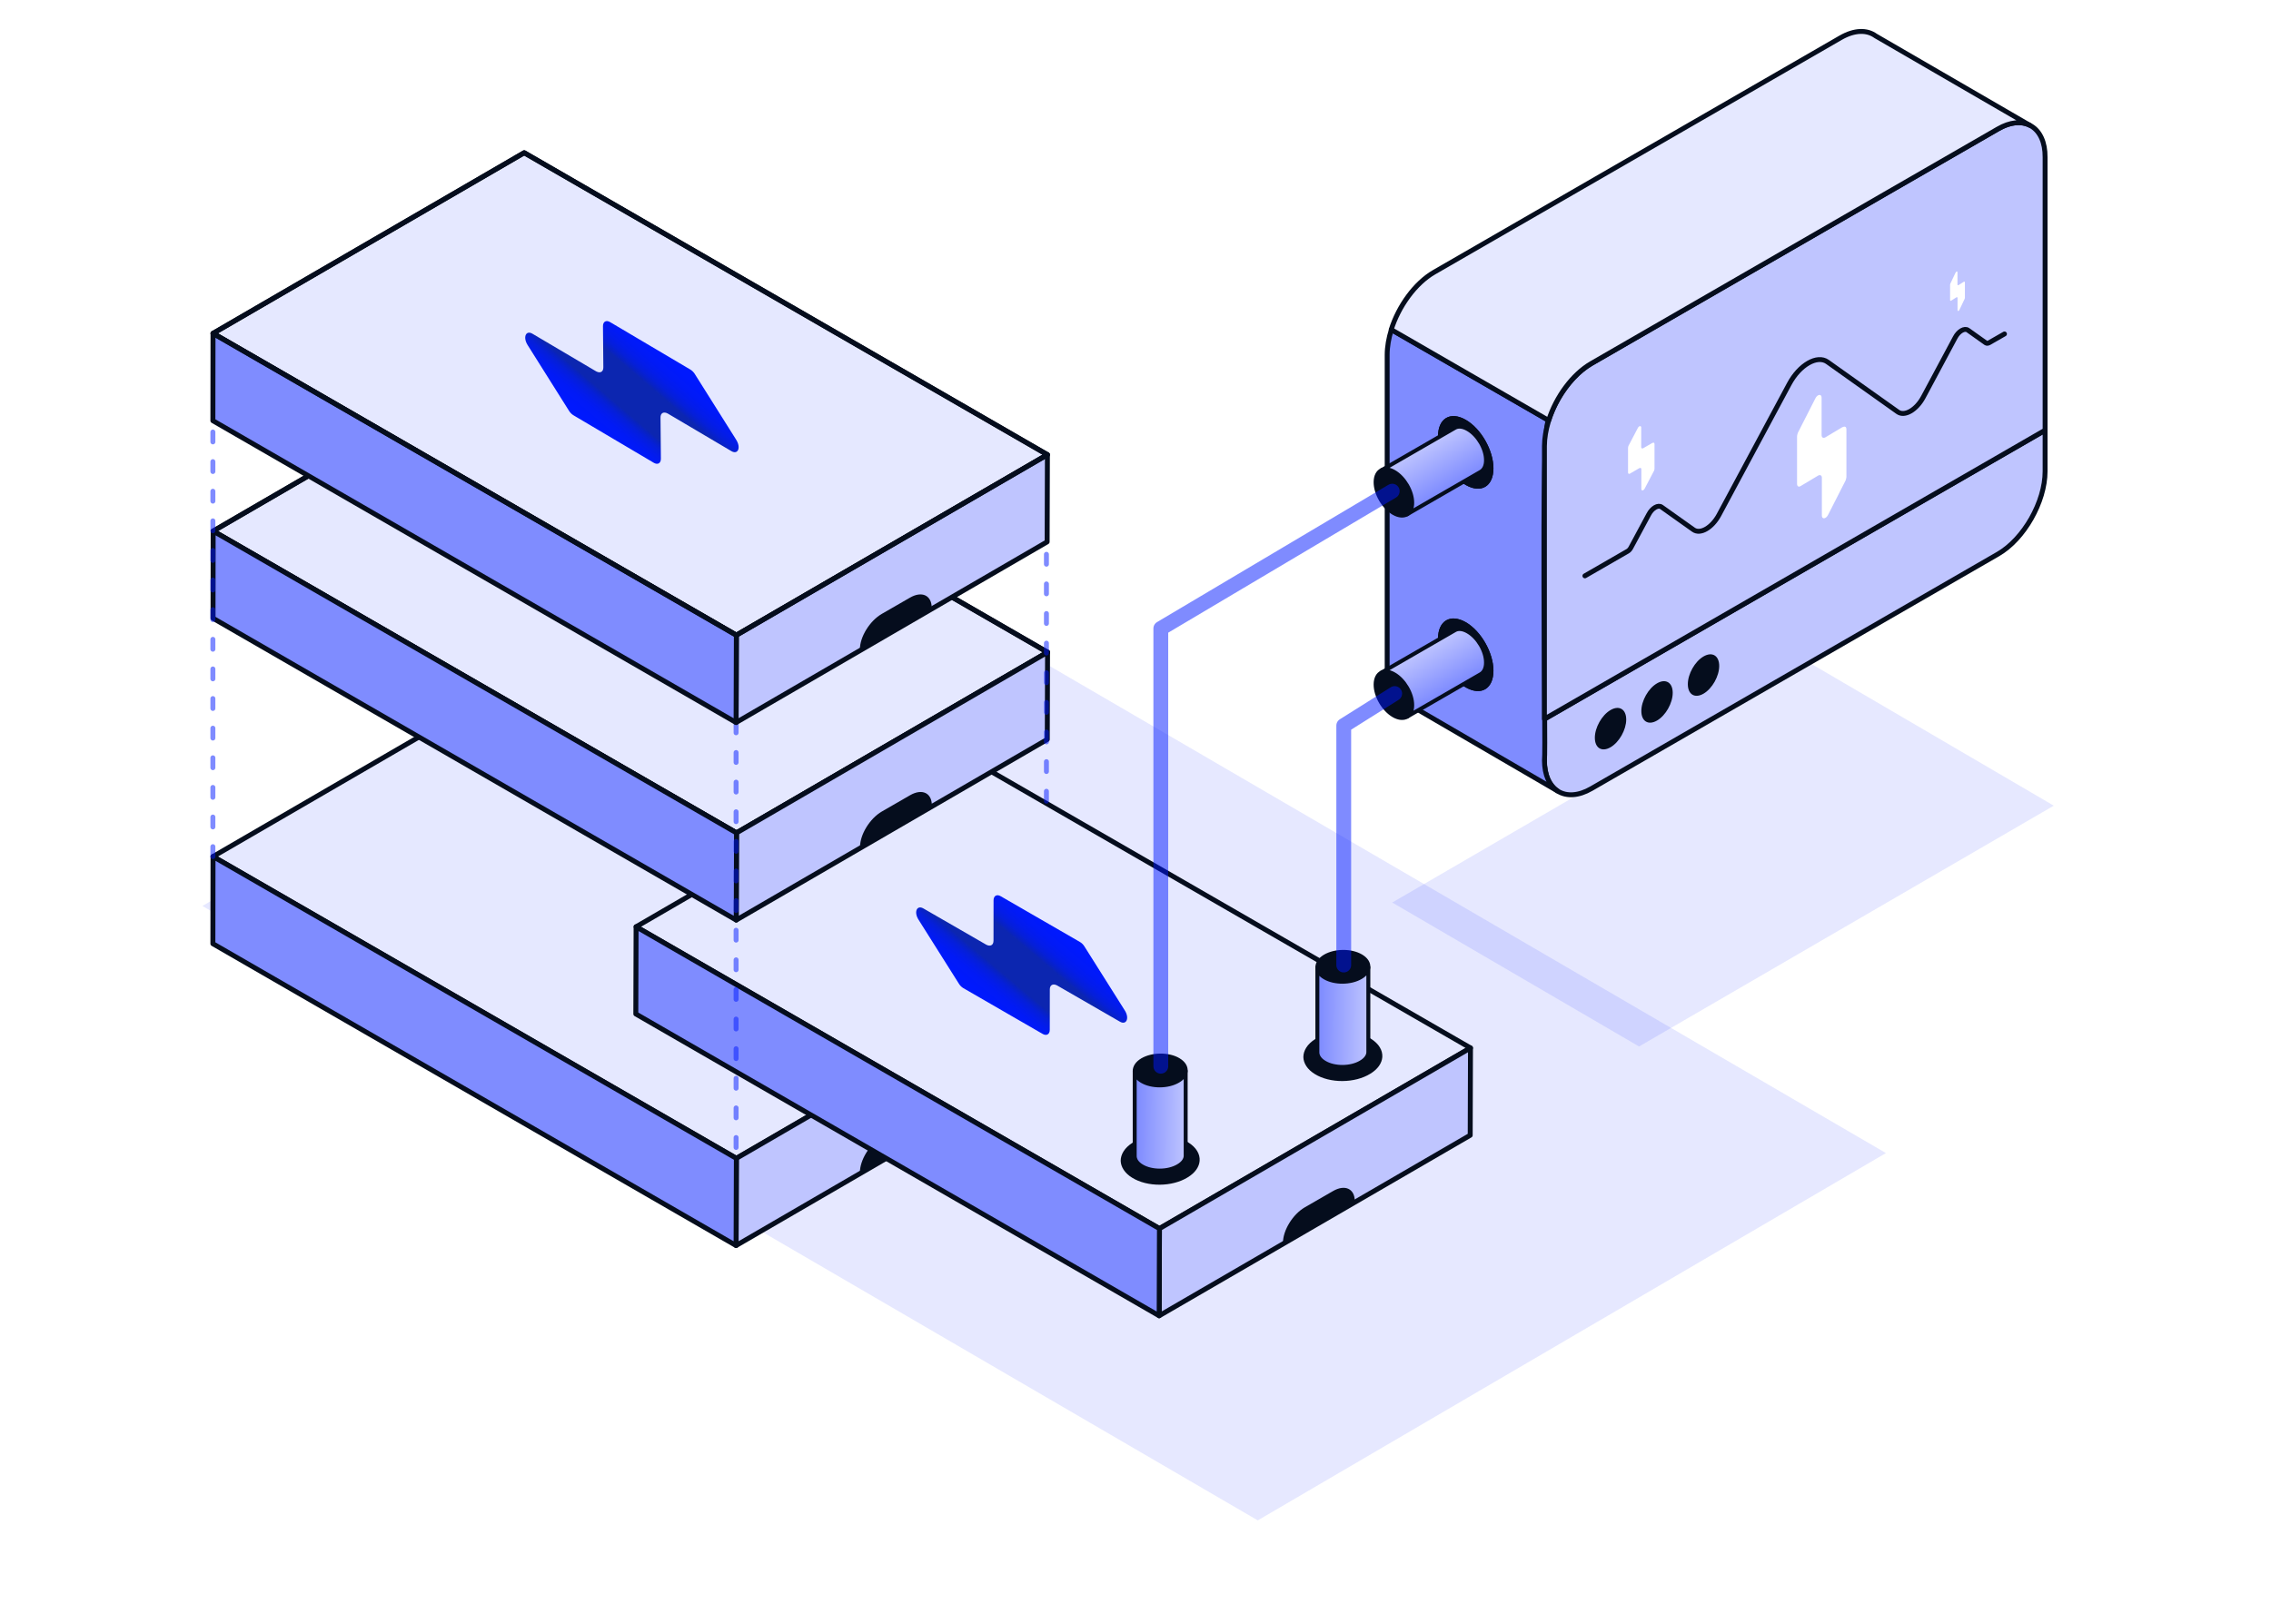 <svg xmlns="http://www.w3.org/2000/svg" width="460" height="329" viewBox="0 0 460 329" fill="none"><g clip-path="url(#clip0_268_1165)"><g filter="url(#filter0_f_268_1165)"><path d="M382 233.591L254.769 308L41 183.532L168.109 109L382 233.591Z" fill="#0019FF" fill-opacity="0.1"></path></g><g filter="url(#filter1_f_268_1165)"><path d="M282 182.835L331.997 212L416 163.214L366.051 134L282 182.835Z" fill="#0019FF" fill-opacity="0.1"></path></g><path d="M167.395 203.026L161.665 199.71C161.012 199.341 161.04 198.746 161.665 198.349L172.018 192.368C173.096 191.745 172.302 190.668 170.77 190.753L158.431 191.235C158.034 191.235 157.636 191.348 157.353 191.518L144.332 199.03C143.68 199.398 143.68 200.022 144.332 200.39L150.063 203.707C150.715 204.075 150.687 204.67 150.063 205.067L139.709 211.048C138.631 211.672 139.425 212.749 140.957 212.664L153.296 212.182C153.694 212.182 154.091 212.068 154.374 211.898L167.395 204.387C168.047 204.018 168.047 203.395 167.395 203.026Z" fill="#050D1D"></path><path fill-rule="evenodd" clip-rule="evenodd" d="M212.157 198.066L149.155 234.659L43.148 173.519L106.179 136.925L212.157 198.066Z" fill="#E5E8FF" stroke="#050D1D" stroke-linecap="round" stroke-linejoin="round"></path><path fill-rule="evenodd" clip-rule="evenodd" d="M212.157 198.066L212.101 215.725L149.098 252.319L149.155 234.66L212.157 198.066Z" fill="#BFC5FF" stroke="#050D1D" stroke-linecap="round" stroke-linejoin="round"></path><path fill-rule="evenodd" clip-rule="evenodd" d="M149.155 234.66L149.098 252.319L43.12 191.178L43.148 173.519L149.155 234.66Z" fill="#7F8CFF" stroke="#050D1D" stroke-linecap="round" stroke-linejoin="round"></path><path d="M174.174 237.522C174.174 235 176.16 231.768 178.6 230.351L184.301 227.063C186.741 225.646 188.726 226.581 188.726 229.132" fill="#050D1D"></path><path fill-rule="evenodd" clip-rule="evenodd" d="M297.853 212.295L234.851 248.889L128.844 187.748L191.847 151.155L297.853 212.295Z" fill="#E5E8FF" stroke="#050D1D" stroke-linecap="round" stroke-linejoin="round"></path><path fill-rule="evenodd" clip-rule="evenodd" d="M297.853 212.295L297.796 229.982L234.794 266.548L234.851 248.888L297.853 212.295Z" fill="#BFC5FF" stroke="#050D1D" stroke-linecap="round" stroke-linejoin="round"></path><path fill-rule="evenodd" clip-rule="evenodd" d="M234.851 248.889L234.794 266.548L128.788 205.407L128.844 187.748L234.851 248.889Z" fill="#7F8CFF" stroke="#050D1D" stroke-linecap="round" stroke-linejoin="round"></path><path d="M201.249 182.398L201.239 190.549C201.247 191.472 200.595 191.808 199.788 191.387L187.034 184.032C185.706 183.266 185.046 184.777 186.079 186.357L194.189 199.217C194.433 199.64 194.799 199.994 195.155 200.191L211.182 209.447C211.977 209.916 212.642 209.532 212.633 208.609L212.644 200.457C212.635 199.535 213.288 199.199 214.095 199.62L226.848 206.975C228.177 207.74 228.837 206.23 227.803 204.649L219.694 191.79C219.449 191.367 219.084 191.013 218.728 190.815L202.701 181.56C201.906 181.091 201.241 181.475 201.249 182.398Z" fill="url(#paint0_linear_268_1165)"></path><path d="M259.87 251.752C259.87 249.229 261.856 245.998 264.295 244.58L269.997 241.292C272.437 239.875 274.422 240.811 274.422 243.362" fill="#050D1D"></path><path d="M167.395 132.532L161.665 129.216C161.012 128.847 161.04 128.252 161.665 127.855L172.018 121.874C173.096 121.251 172.302 120.174 170.77 120.259L158.431 120.741C158.034 120.741 157.636 120.854 157.353 121.024L144.332 128.535C143.68 128.904 143.68 129.528 144.332 129.896L150.063 133.212C150.715 133.581 150.687 134.176 150.063 134.573L139.709 140.554C138.631 141.177 139.425 142.254 140.957 142.169L153.296 141.688C153.694 141.688 154.091 141.574 154.374 141.404L167.395 133.893C168.047 133.524 168.047 132.901 167.395 132.532Z" fill="#050D1D"></path><path fill-rule="evenodd" clip-rule="evenodd" d="M212.186 132.135L149.183 168.729L43.177 107.588L106.208 70.995L212.186 132.135Z" fill="#E5E8FF" stroke="#050D1D" stroke-linecap="round" stroke-linejoin="round"></path><path d="M212.186 132.135L149.183 168.729L43.177 107.588L106.208 70.995L212.186 132.135Z" stroke="#050D1D" stroke-linecap="round" stroke-linejoin="round"></path><path fill-rule="evenodd" clip-rule="evenodd" d="M212.186 132.135L212.129 149.794L149.126 186.388L149.183 168.729L212.186 132.135Z" fill="#BFC5FF" stroke="#050D1D" stroke-linecap="round" stroke-linejoin="round"></path><path fill-rule="evenodd" clip-rule="evenodd" d="M149.183 168.729L149.127 186.388L43.148 125.247L43.177 107.588L149.183 168.729Z" fill="#7F8CFF" stroke="#050D1D" stroke-linecap="round" stroke-linejoin="round"></path><path d="M174.203 171.563C174.203 169.041 176.188 165.809 178.628 164.392L184.33 161.104C186.769 159.687 188.755 160.622 188.755 163.173" fill="#050D1D"></path><path d="M43.12 173.519V85.224" stroke="#0019FF" stroke-opacity="0.5" stroke-linecap="round" stroke-linejoin="round" stroke-dasharray="2 4"></path><path d="M149.098 232.448V126.466" stroke="#0019FF" stroke-opacity="0.5" stroke-linecap="round" stroke-linejoin="round" stroke-dasharray="2 4"></path><path d="M211.959 162.294V109.119" stroke="#0019FF" stroke-opacity="0.5" stroke-linecap="round" stroke-linejoin="round" stroke-dasharray="2 4"></path><path d="M414.242 87.151V95.485C414.242 101.664 409.958 109.204 404.711 112.237L322.362 159.743C319.866 161.189 317.568 161.359 315.866 160.452L315.469 160.225C313.824 159.148 312.831 156.994 312.831 154.018V145.684L414.242 87.18V87.151Z" fill="#BFC5FF"></path><path d="M414.242 87.151V95.485C414.242 101.664 409.959 109.204 404.711 112.237L322.362 159.743C317.086 162.805 312.774 160.083 312.831 154.018V145.684L414.242 87.18V87.151Z" stroke="#050D1D" stroke-width="0.99" stroke-linejoin="round"></path><path d="M315.469 160.225L284.549 142.226C282.365 141.432 280.975 139.051 280.975 135.536V71.901C280.975 70.257 281.287 68.5 281.826 66.771L313.71 85.167C313.143 86.924 312.831 88.71 312.831 90.382V154.017C312.831 157.022 313.824 159.148 315.469 160.225Z" fill="#7F8CFF"></path><path d="M315.469 160.225L284.549 142.226C282.365 141.432 280.975 139.051 280.975 135.536V71.901C280.975 70.257 281.287 68.5 281.826 66.771L313.71 85.167C311.895 85.11 313.2 151.891 312.831 154.017C312.831 157.022 313.852 159.148 315.469 160.225Z" stroke="#050D1D" stroke-width="0.99" stroke-linejoin="round"></path><path d="M414.242 31.85V87.151L312.831 145.656V90.354C312.831 88.682 313.143 86.896 313.71 85.139C315.214 80.405 318.533 75.813 322.362 73.602L382.386 38.965L404.711 26.096C407.207 24.65 409.476 24.48 411.178 25.359L411.575 25.586C413.249 26.634 414.27 28.817 414.27 31.822L414.242 31.85Z" fill="#BFC5FF"></path><path d="M414.242 31.85V87.151L312.831 145.655V90.354C312.888 83.948 317.199 76.635 322.362 73.63L382.386 38.993L404.711 26.124C409.987 23.063 414.299 25.784 414.242 31.85Z" stroke="#050D1D" stroke-width="0.99" stroke-linejoin="round"></path><path d="M411.15 25.387C409.448 24.509 407.179 24.679 404.682 26.124L382.358 38.993L322.334 73.631C318.504 75.842 315.185 80.433 313.682 85.167L281.798 66.771C283.301 62.009 286.648 57.361 290.478 55.15L372.826 7.643C375.635 6.028 378.159 5.999 379.918 7.275L411.15 25.387Z" fill="#E5E8FF"></path><path d="M411.15 25.387C409.448 24.509 407.179 24.679 404.682 26.124L382.358 38.993L322.334 73.631C318.504 75.842 315.185 80.433 313.682 85.167L281.798 66.771C283.301 62.009 286.648 57.361 290.478 55.15L372.826 7.643C375.635 6.028 378.159 5.999 379.918 7.275L411.15 25.387Z" fill="#E5E8FF" stroke="#050D1D" stroke-width="0.99" stroke-linejoin="round"></path><path d="M348.233 134.913C348.233 136.982 346.814 139.505 345.055 140.525C343.297 141.545 341.878 140.695 341.878 138.598C341.878 136.528 343.297 134.006 345.055 132.985C346.814 131.965 348.233 132.815 348.233 134.913Z" fill="#050D1D"></path><path d="M406.016 67.65L402.895 69.436C402.64 69.577 402.413 69.577 402.243 69.464L398.612 66.885C397.931 66.403 396.711 67.083 396.03 68.387L389.563 80.462C388.173 83.041 385.79 84.43 384.4 83.438L370.16 73.319C368.089 71.845 364.487 73.914 362.416 77.797L348.176 104.328C346.786 106.908 344.403 108.297 343.013 107.305L336.545 102.713C335.865 102.231 334.645 102.911 333.964 104.215L330.333 110.961C330.163 111.273 329.936 111.528 329.681 111.67L321.029 116.659" stroke="#050D1D" stroke-width="0.99" stroke-linecap="round" stroke-linejoin="round"></path><path d="M334.73 89.703L332.829 90.808C332.602 90.921 332.432 90.808 332.432 90.581V86.613C332.432 86.188 331.978 86.244 331.751 86.698L329.851 90.326C329.851 90.326 329.766 90.581 329.766 90.695V95.712C329.766 95.967 329.936 96.08 330.163 95.938L332.063 94.833C332.29 94.72 332.461 94.833 332.461 95.06V99.056C332.461 99.482 332.914 99.425 333.141 98.971L335.042 95.343C335.042 95.343 335.127 95.088 335.127 94.975V89.958C335.127 89.703 334.957 89.589 334.73 89.731V89.703Z" fill="white"></path><path d="M373.259 86.487L369.714 88.609C369.291 88.827 368.974 88.609 368.974 88.174V80.555C368.974 79.739 368.127 79.848 367.704 80.718L364.159 87.684C364.159 87.684 364 88.174 364 88.391V98.023C364 98.513 364.317 98.731 364.741 98.459L368.286 96.337C368.709 96.119 369.026 96.337 369.026 96.772V104.445C369.026 105.261 369.873 105.152 370.296 104.282L373.841 97.316C373.841 97.316 374 96.826 374 96.609V86.977C374 86.487 373.683 86.269 373.259 86.541V86.487Z" fill="white"></path><path d="M397.778 57.076L396.714 57.755C396.587 57.825 396.492 57.755 396.492 57.616V55.178C396.492 54.916 396.238 54.951 396.111 55.23L395.048 57.459C395.048 57.459 395 57.616 395 57.685V60.767C395 60.924 395.095 60.994 395.222 60.907L396.286 60.228C396.413 60.158 396.508 60.228 396.508 60.367V62.822C396.508 63.084 396.762 63.049 396.889 62.77L397.952 60.541C397.952 60.541 398 60.384 398 60.315V57.233C398 57.076 397.905 57.006 397.778 57.093V57.076Z" fill="white"></path><path d="M338.815 140.355C338.815 142.424 337.396 144.947 335.638 145.967C333.879 146.988 332.461 146.138 332.461 144.04C332.461 141.971 333.879 139.448 335.638 138.428C337.396 137.407 338.815 138.258 338.815 140.355Z" fill="#050D1D"></path><path d="M329.397 145.769C329.397 147.838 327.979 150.361 326.22 151.381C324.461 152.402 323.043 151.552 323.043 149.454C323.043 147.385 324.461 144.862 326.22 143.842C327.979 142.821 329.397 143.672 329.397 145.769Z" fill="#050D1D"></path><path d="M242.992 235.158C242.895 236.39 242.084 237.586 240.591 238.5C237.445 240.47 232.385 240.505 229.303 238.571C227.811 237.656 227.032 236.39 227 235.158C227 233.857 227.779 232.52 229.4 231.5C232.547 229.53 237.607 229.495 240.689 231.429C242.311 232.45 243.089 233.786 242.992 235.158Z" fill="#050D1D"></path><path d="M240.162 216.954C240.099 217.698 239.576 218.421 238.613 218.974C236.581 220.164 233.314 220.185 231.325 219.016C230.361 218.463 229.859 217.698 229.838 216.954C229.838 216.168 230.34 215.36 231.387 214.743C233.419 213.553 236.686 213.531 238.675 214.701C239.723 215.317 240.225 216.125 240.162 216.954Z" fill="#050D1D" stroke="#050D1D" stroke-width="0.8" stroke-linecap="round" stroke-linejoin="round"></path><path d="M240.162 216.954V234.131C240.162 234.896 239.618 235.662 238.613 236.236C236.581 237.426 233.314 237.447 231.325 236.278C230.319 235.704 229.817 234.918 229.838 234.131V216.954C229.859 217.698 230.361 218.463 231.325 219.016C233.314 220.185 236.581 220.164 238.613 218.974C239.576 218.421 240.1 217.698 240.162 216.954Z" fill="url(#paint1_linear_268_1165)" stroke="#050D1D" stroke-width="0.8" stroke-linecap="round" stroke-linejoin="round"></path><path d="M279.992 214.158C279.895 215.39 279.084 216.586 277.591 217.5C274.445 219.47 269.385 219.505 266.303 217.571C264.811 216.656 264.032 215.39 264 214.158C264 212.857 264.779 211.52 266.4 210.5C269.547 208.53 274.607 208.495 277.689 210.429C279.311 211.45 280.089 212.786 279.992 214.158Z" fill="#050D1D"></path><path d="M277.162 195.954C277.099 196.698 276.576 197.421 275.613 197.974C273.581 199.164 270.314 199.185 268.325 198.016C267.361 197.463 266.859 196.698 266.838 195.954C266.838 195.168 267.34 194.36 268.387 193.743C270.419 192.553 273.686 192.531 275.675 193.701C276.723 194.317 277.225 195.125 277.162 195.954Z" fill="#050D1D" stroke="#050D1D" stroke-width="0.8" stroke-linecap="round" stroke-linejoin="round"></path><path d="M277.162 195.954V213.131C277.162 213.896 276.618 214.662 275.613 215.236C273.581 216.426 270.314 216.447 268.325 215.278C267.319 214.704 266.817 213.918 266.838 213.131V195.954C266.859 196.698 267.361 197.463 268.325 198.016C270.314 199.185 273.581 199.164 275.613 197.974C276.576 197.421 277.1 196.698 277.162 195.954Z" fill="url(#paint2_linear_268_1165)" stroke="#050D1D" stroke-width="0.8" stroke-linecap="round" stroke-linejoin="round"></path><path fill-rule="evenodd" clip-rule="evenodd" d="M212.157 92.112L149.155 128.677L43.148 67.537L106.179 30.943L212.157 92.112Z" fill="#E5E8FF" stroke="#050D1D" stroke-linecap="round" stroke-linejoin="round"></path><path fill-rule="evenodd" clip-rule="evenodd" d="M212.157 92.112L212.101 109.771L149.098 146.364L149.155 128.677L212.157 92.112Z" fill="#BFC5FF" stroke="#050D1D" stroke-linecap="round" stroke-linejoin="round"></path><path fill-rule="evenodd" clip-rule="evenodd" d="M149.155 128.677L149.098 146.364L43.12 85.224L43.148 67.537L149.155 128.677Z" fill="#7F8CFF" stroke="#050D1D" stroke-linecap="round" stroke-linejoin="round"></path><path d="M212.157 92.112L149.155 128.677L43.148 67.537L106.179 30.943L212.157 92.112Z" stroke="#050D1D" stroke-linecap="round" stroke-linejoin="round"></path><path d="M122.135 66.094L122.21 74.395C122.229 75.335 121.576 75.67 120.759 75.233L107.85 67.608C106.506 66.815 105.857 68.346 106.914 69.966L115.209 83.147C115.459 83.58 115.831 83.944 116.191 84.149L132.414 93.744C133.218 94.229 133.883 93.845 133.865 92.906L133.79 84.605C133.771 83.665 134.424 83.33 135.241 83.767L148.15 91.392C149.494 92.185 150.143 90.654 149.086 89.034L140.791 75.853C140.541 75.42 140.169 75.056 139.809 74.851L123.586 65.256C122.782 64.771 122.117 65.155 122.135 66.094Z" fill="url(#paint3_linear_268_1165)"></path><path d="M174.174 131.54C174.174 129.017 176.16 125.786 178.6 124.369L184.301 121.081C186.741 119.663 188.726 120.599 188.726 123.15" fill="#050D1D"></path><path d="M302.505 94.877C302.505 98.533 300.009 100.035 296.889 98.25C293.768 96.464 291.272 92.07 291.272 88.414C291.272 84.757 293.768 83.255 296.889 85.041C300.009 86.827 302.505 91.22 302.505 94.877Z" fill="#050D1D"></path><path d="M302.505 94.877C302.505 98.533 300.009 100.035 296.889 98.25C293.768 96.464 291.272 92.07 291.272 88.414C291.272 84.757 293.768 83.255 296.889 85.041C299.981 86.827 302.505 91.22 302.505 94.877Z" fill="#050D1D"></path><g clip-path="url(#clip1_268_1165)"><path d="M279.843 95.248C280.519 94.93 281.407 95.022 282.367 95.58C284.414 96.744 286.066 99.563 286.048 101.871C286.051 102.981 285.639 103.799 285.005 104.189C284.324 104.583 283.373 104.551 282.316 103.953C280.269 102.789 278.617 99.97 278.635 97.662C278.645 96.447 279.094 95.608 279.843 95.248Z" fill="#050D1D" stroke="#050D1D" stroke-width="0.8" stroke-linecap="round" stroke-linejoin="round"></path><path d="M279.843 95.248L294.719 86.66C295.382 86.277 296.317 86.366 297.316 86.949C299.363 88.113 301.015 90.932 300.997 93.24C301.003 94.397 300.573 95.226 299.881 95.601L285.005 104.189C285.639 103.799 286.051 102.981 286.048 101.871C286.066 99.563 284.414 96.744 282.367 95.58C281.407 95.022 280.519 94.93 279.843 95.248Z" fill="url(#paint4_linear_268_1165)" stroke="#050D1D" stroke-width="0.8" stroke-linecap="round" stroke-linejoin="round"></path></g><path d="M302.505 135.877C302.505 139.533 300.009 141.035 296.889 139.25C293.768 137.464 291.272 133.07 291.272 129.414C291.272 125.757 293.768 124.255 296.889 126.041C300.009 127.827 302.505 132.22 302.505 135.877Z" fill="#050D1D"></path><path d="M302.505 135.877C302.505 139.533 300.009 141.035 296.889 139.25C293.768 137.464 291.272 133.07 291.272 129.414C291.272 125.757 293.768 124.255 296.889 126.041C299.981 127.827 302.505 132.22 302.505 135.877Z" fill="#050D1D"></path><g clip-path="url(#clip2_268_1165)"><path d="M279.843 136.248C280.519 135.93 281.407 136.022 282.367 136.58C284.414 137.744 286.066 140.563 286.048 142.871C286.051 143.981 285.639 144.799 285.005 145.189C284.324 145.583 283.373 145.551 282.316 144.953C280.269 143.789 278.617 140.97 278.635 138.662C278.645 137.447 279.094 136.608 279.843 136.248Z" fill="#050D1D" stroke="#050D1D" stroke-width="0.8" stroke-linecap="round" stroke-linejoin="round"></path><path d="M279.843 136.248L294.719 127.66C295.382 127.277 296.317 127.366 297.316 127.949C299.363 129.113 301.015 131.932 300.997 134.24C301.003 135.397 300.573 136.226 299.881 136.601L285.005 145.189C285.639 144.799 286.051 143.981 286.048 142.871C286.066 140.563 284.414 137.744 282.367 136.58C281.407 136.022 280.519 135.93 279.843 136.248Z" fill="url(#paint5_linear_268_1165)" stroke="#050D1D" stroke-width="0.8" stroke-linecap="round" stroke-linejoin="round"></path></g><path d="M282 99.5L235.127 127.316V216" stroke="#0019FF" stroke-opacity="0.5" stroke-width="3" stroke-linecap="round" stroke-linejoin="round"></path><path d="M282.5 140.5L272.181 146.988L272.181 195.5" stroke="#0019FF" stroke-opacity="0.5" stroke-width="3" stroke-linecap="round" stroke-linejoin="round"></path></g><defs><filter id="filter0_f_268_1165" x="-19" y="49" width="461" height="319" filterUnits="userSpaceOnUse" color-interpolation-filters="sRGB"><feGaussianBlur stdDeviation="30"></feGaussianBlur></filter><filter id="filter1_f_268_1165" x="222" y="74" width="254" height="198" filterUnits="userSpaceOnUse" color-interpolation-filters="sRGB"><feGaussianBlur stdDeviation="30"></feGaussianBlur></filter><linearGradient id="paint0_linear_268_1165" x1="213.572" y1="220.354" x2="232.835" y2="197.447" gradientUnits="userSpaceOnUse"><stop stop-color="#0019FF"></stop><stop offset="0.17" stop-color="#0019FD"></stop><stop offset="0.24" stop-color="#011AF6"></stop><stop offset="0.28" stop-color="#031CEA"></stop><stop offset="0.32" stop-color="#051FD9"></stop><stop offset="0.35" stop-color="#0822C3"></stop><stop offset="0.37" stop-color="#0C26B0"></stop><stop offset="0.6" stop-color="#0C26B0"></stop><stop offset="0.62" stop-color="#0822C3"></stop><stop offset="0.65" stop-color="#051FD9"></stop><stop offset="0.69" stop-color="#031CEA"></stop><stop offset="0.74" stop-color="#011AF6"></stop><stop offset="0.81" stop-color="#0019FD"></stop><stop offset="1" stop-color="#0019FF"></stop></linearGradient><linearGradient id="paint1_linear_268_1165" x1="240.351" y1="224.439" x2="230.313" y2="224.373" gradientUnits="userSpaceOnUse"><stop stop-color="#BFC5FF"></stop><stop offset="1" stop-color="#7F8CFF"></stop></linearGradient><linearGradient id="paint2_linear_268_1165" x1="277.351" y1="203.439" x2="267.313" y2="203.373" gradientUnits="userSpaceOnUse"><stop stop-color="#BFC5FF"></stop><stop offset="1" stop-color="#7F8CFF"></stop></linearGradient><linearGradient id="paint3_linear_268_1165" x1="134.934" y1="104.875" x2="154.424" y2="82.053" gradientUnits="userSpaceOnUse"><stop stop-color="#0019FF"></stop><stop offset="0.17" stop-color="#0019FD"></stop><stop offset="0.24" stop-color="#011AF6"></stop><stop offset="0.28" stop-color="#031CEA"></stop><stop offset="0.32" stop-color="#051FD9"></stop><stop offset="0.35" stop-color="#0822C3"></stop><stop offset="0.37" stop-color="#0C26B0"></stop><stop offset="0.6" stop-color="#0C26B0"></stop><stop offset="0.62" stop-color="#0822C3"></stop><stop offset="0.65" stop-color="#051FD9"></stop><stop offset="0.69" stop-color="#031CEA"></stop><stop offset="0.74" stop-color="#011AF6"></stop><stop offset="0.81" stop-color="#0019FD"></stop><stop offset="1" stop-color="#0019FF"></stop></linearGradient><linearGradient id="paint4_linear_268_1165" x1="286.231" y1="91.342" x2="291.193" y2="100.069" gradientUnits="userSpaceOnUse"><stop stop-color="#BFC5FF"></stop><stop offset="1" stop-color="#7F8CFF"></stop></linearGradient><linearGradient id="paint5_linear_268_1165" x1="286.231" y1="132.342" x2="291.193" y2="141.069" gradientUnits="userSpaceOnUse"><stop stop-color="#BFC5FF"></stop><stop offset="1" stop-color="#7F8CFF"></stop></linearGradient><clipPath id="clip0_268_1165"><rect width="460" height="329" fill="white"></rect></clipPath><clipPath id="clip1_268_1165"><rect width="12" height="25" fill="white" transform="translate(282 106.892) rotate(-120)"></rect></clipPath><clipPath id="clip2_268_1165"><rect width="12" height="25" fill="white" transform="translate(282 147.892) rotate(-120)"></rect></clipPath></defs></svg>